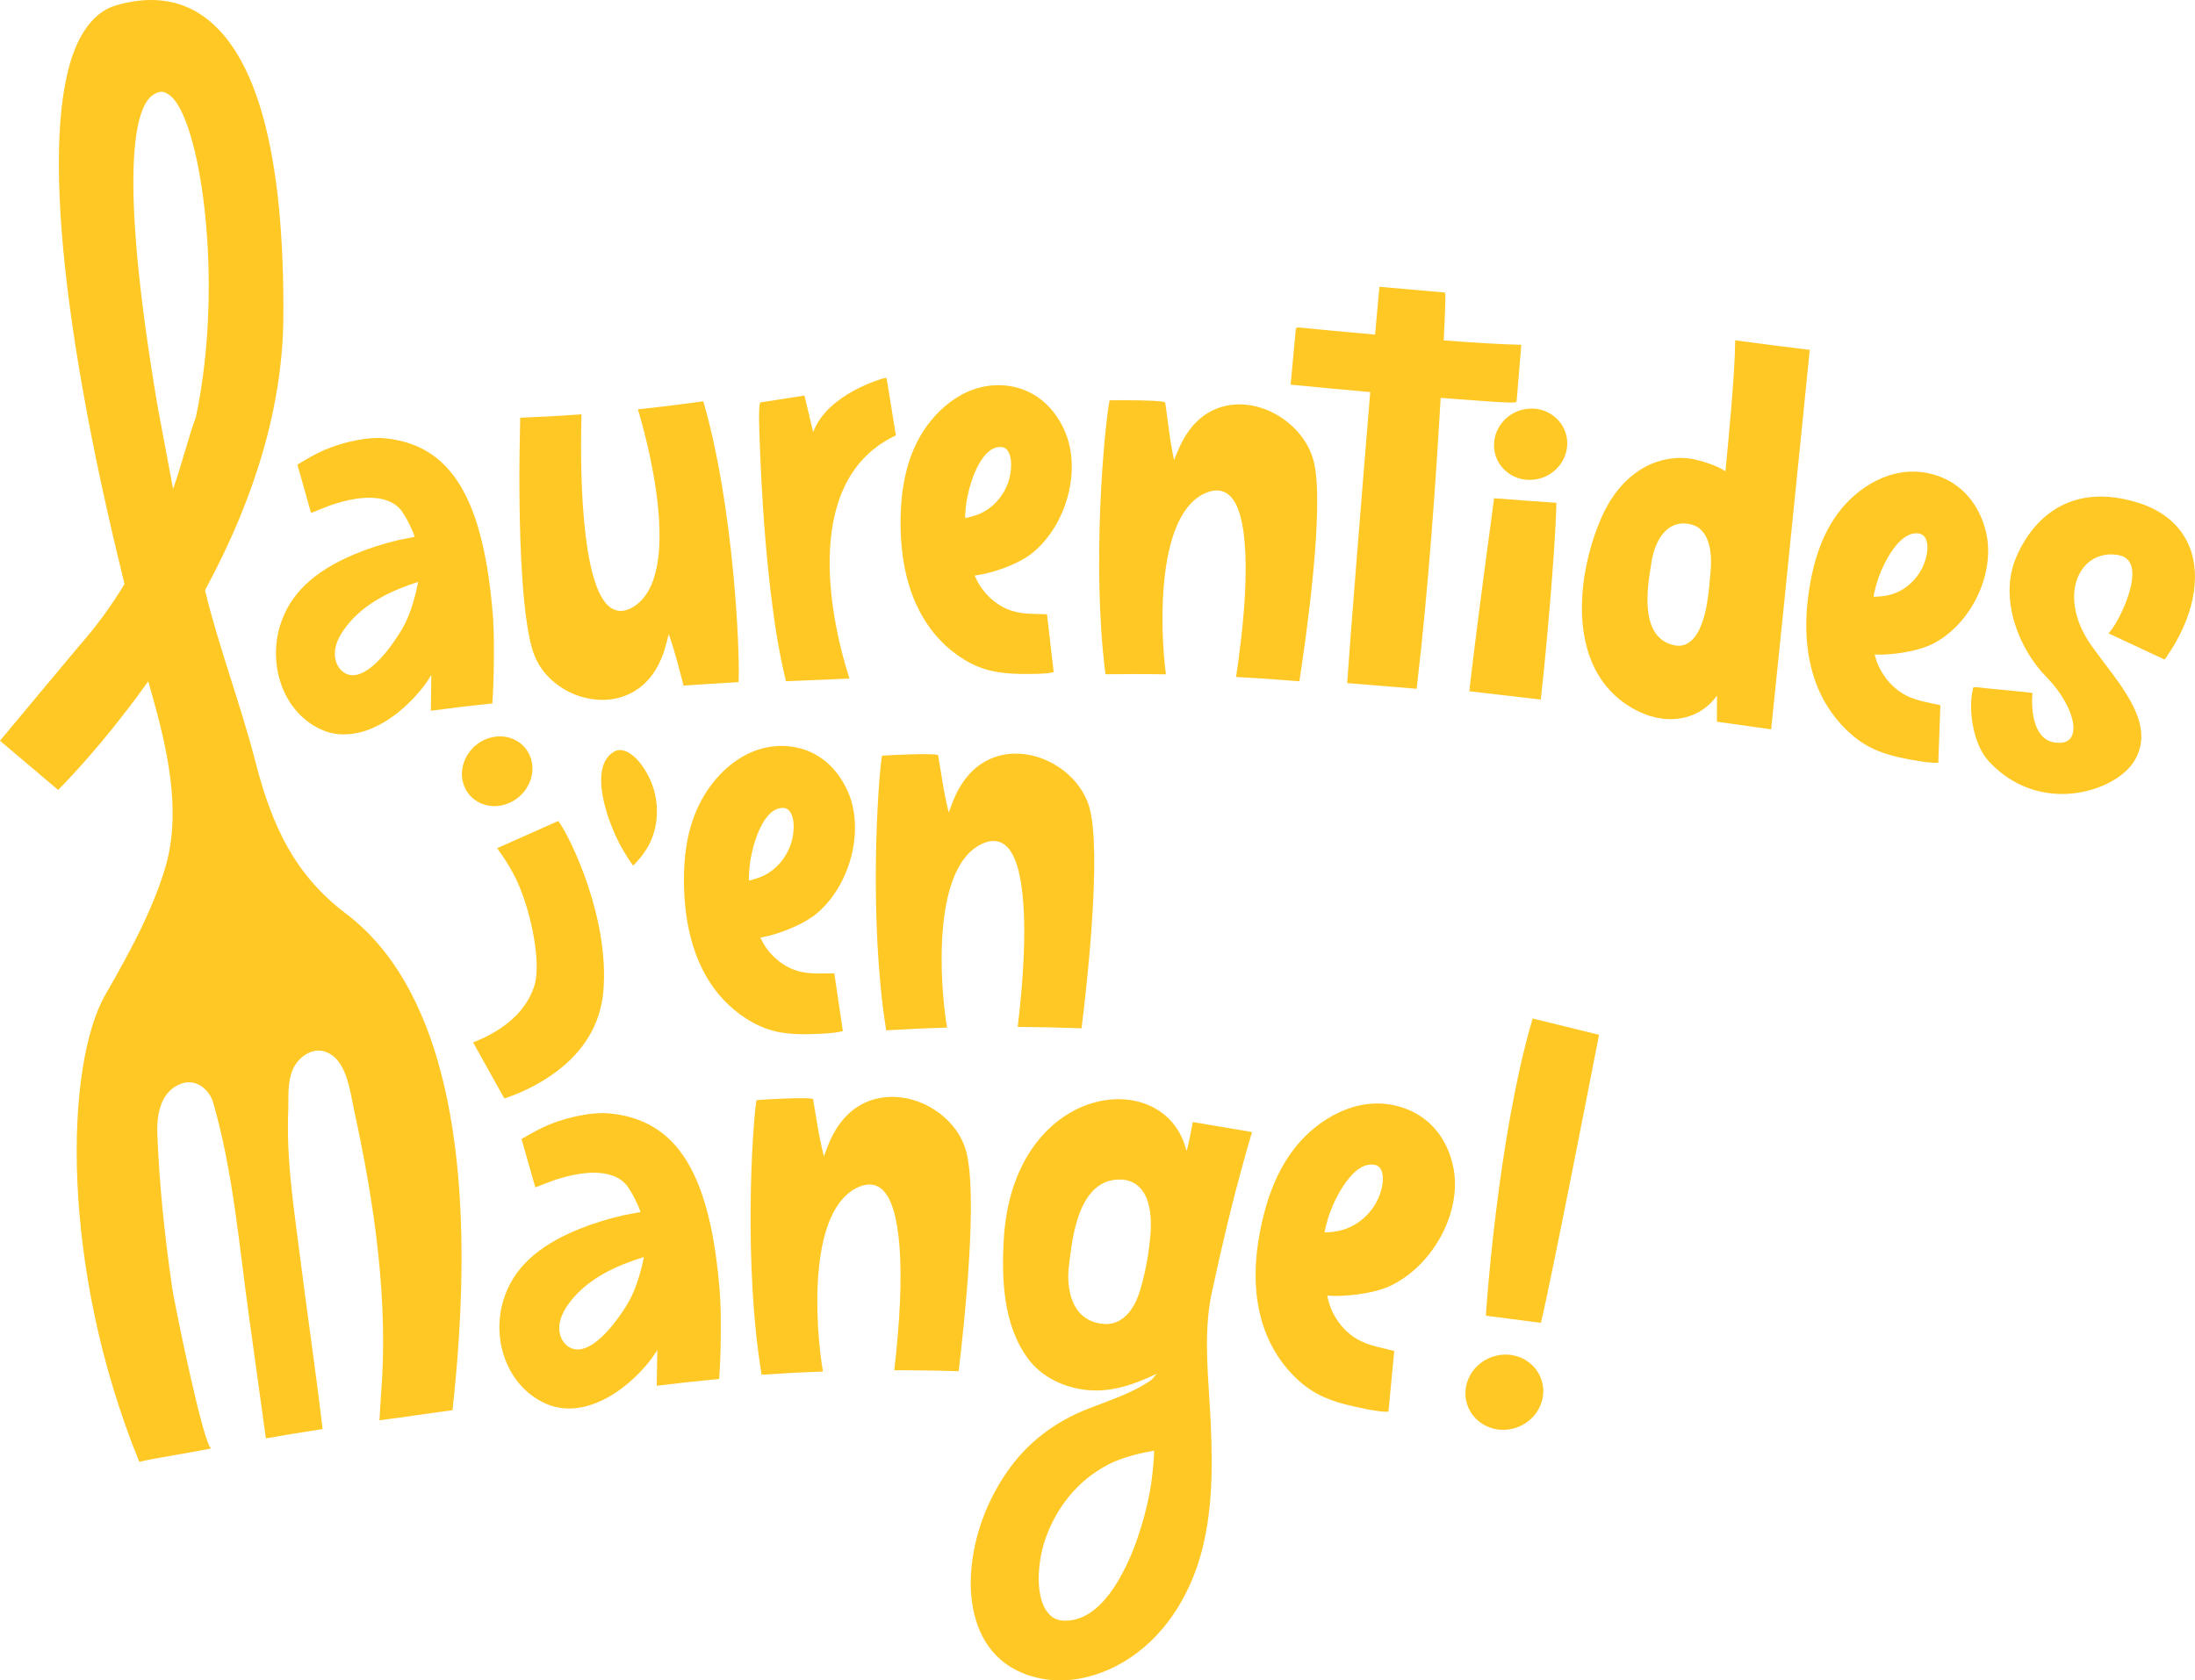 <svg width="111" height="85" viewBox="0 0 111 85" fill="none" xmlns="http://www.w3.org/2000/svg">
<g clip-path="url(#clip0_440_382)">
<path d="M45.239 55.486C45.239 55.486 45.231 55.486 45.228 55.486C44.329 55.458 42.7 55.749 41.84 58.028C41.782 58.186 41.725 58.339 41.664 58.497C41.628 58.333 41.59 58.172 41.549 58.009C41.433 57.524 41.293 56.667 41.2 56.102C41.172 55.93 41.145 55.78 41.128 55.68C41.123 55.652 41.12 55.625 41.115 55.594C41.087 55.589 41.057 55.58 41.029 55.575C40.689 55.503 38.669 55.611 38.359 55.641C38.323 55.644 38.29 55.647 38.254 55.65C38.249 55.683 38.246 55.719 38.24 55.752C38.045 57.028 37.6 63.962 38.502 69.462C38.504 69.487 38.51 69.515 38.513 69.54C39.444 69.475 40.48 69.42 41.617 69.379C41.227 67.108 40.815 61.117 43.461 60.027C43.873 59.855 44.236 59.883 44.541 60.11C45.566 60.87 45.819 64.219 45.222 69.315C46.25 69.312 47.338 69.326 48.478 69.362C48.756 67.061 49.476 60.435 48.847 58.197C48.432 56.714 46.882 55.547 45.244 55.486H45.239Z" fill="#FFC825"/>
<path d="M36.415 65.562C35.962 59.402 34.278 56.632 30.774 56.316C29.843 56.244 28.422 56.554 27.392 57.059C26.982 57.253 26.479 57.558 26.457 57.569C26.427 57.586 26.402 57.602 26.369 57.619C26.381 57.65 26.389 57.68 26.4 57.711C26.4 57.711 27.023 59.895 27.032 59.926C27.045 59.97 27.059 60.017 27.07 60.064C27.117 60.045 27.164 60.028 27.213 60.009C27.221 60.009 27.98 59.701 28.268 59.621C28.928 59.424 29.485 59.33 29.977 59.321C30.758 59.307 31.357 59.538 31.706 59.976C32.013 60.392 32.321 61.071 32.395 61.309C32.145 61.356 31.607 61.459 31.555 61.467C30.755 61.65 29.994 61.883 29.296 62.166C27.161 63.031 25.938 64.179 25.454 65.778C25.114 66.896 25.21 68.132 25.721 69.163C26.166 70.07 26.905 70.749 27.798 71.082C28.076 71.184 28.381 71.24 28.7 71.248C29.104 71.256 29.529 71.187 29.95 71.04C31.131 70.63 32.049 69.779 32.61 69.141C32.854 68.864 33.049 68.598 33.209 68.335C33.22 68.315 33.231 68.301 33.239 68.282C33.231 68.886 33.222 69.493 33.211 70.098C33.264 70.092 33.313 70.084 33.362 70.079C34.299 69.965 35.272 69.859 36.25 69.765C36.286 69.765 36.327 69.757 36.366 69.754C36.366 69.718 36.371 69.682 36.374 69.646C36.459 68.587 36.478 66.413 36.412 65.565L36.415 65.562ZM31.771 65.889C31.711 65.997 31.395 66.522 30.964 67.051C30.53 67.581 29.977 68.113 29.43 68.237C29.169 68.296 28.944 68.254 28.733 68.113C28.408 67.894 28.233 67.458 28.29 67.009C28.337 66.632 28.524 66.241 28.862 65.811C29.826 64.584 31.318 63.973 32.563 63.586C32.475 64.029 32.228 65.113 31.769 65.889H31.771Z" fill="#FFC825"/>
<path d="M29.029 35.116C29.029 35.116 29.046 35.13 29.054 35.136C29.059 35.136 29.065 35.133 29.07 35.13C29.502 35.302 29.955 35.394 30.409 35.402C30.513 35.402 30.617 35.402 30.722 35.394C31.123 35.363 31.719 35.238 32.285 34.831C32.961 34.346 33.437 33.575 33.7 32.541C33.739 32.386 33.78 32.233 33.819 32.078C33.868 32.228 33.92 32.377 33.97 32.527C34.135 33.023 34.371 33.922 34.511 34.459C34.53 34.534 34.55 34.606 34.569 34.681C34.604 34.681 34.643 34.676 34.679 34.673C35.519 34.615 36.368 34.559 37.226 34.512C37.267 34.512 37.308 34.507 37.349 34.504C37.349 34.465 37.352 34.426 37.355 34.385C37.413 32.923 37.113 25.715 35.596 20.403C35.585 20.367 35.577 20.331 35.566 20.298C35.528 20.303 35.489 20.309 35.451 20.314C34.778 20.409 34.088 20.497 33.401 20.578C33.019 20.619 32.64 20.664 32.258 20.705C32.272 20.755 32.288 20.802 32.302 20.852C32.555 21.703 34.731 29.195 31.956 30.739C31.582 30.947 31.236 30.958 30.928 30.769C29.299 29.777 29.348 23.115 29.403 21.096C29.403 21.049 29.403 21.005 29.406 20.958C29.359 20.96 29.31 20.963 29.263 20.969C28.334 21.035 27.383 21.088 26.433 21.124C26.392 21.124 26.348 21.127 26.306 21.13C26.306 21.171 26.306 21.213 26.304 21.252C26.188 25.787 26.312 31.288 27.012 33.117C27.345 33.994 28.081 34.72 29.029 35.114V35.116Z" fill="#FFC825"/>
<path d="M78.552 21.031C78.164 20.74 77.681 20.618 77.192 20.685C76.18 20.82 75.45 21.733 75.562 22.717C75.618 23.197 75.862 23.623 76.255 23.915C76.543 24.131 76.886 24.253 77.247 24.272C77.367 24.278 77.491 24.272 77.615 24.258C78.626 24.12 79.357 23.21 79.244 22.232C79.189 21.752 78.944 21.325 78.554 21.034L78.552 21.031Z" fill="#FFC825"/>
<path d="M75.681 25.215C75.639 25.212 75.598 25.21 75.557 25.204C75.551 25.243 75.546 25.282 75.54 25.32C74.694 31.556 74.373 34.331 74.318 34.824C74.362 34.836 74.406 34.847 74.45 34.855C74.406 34.849 74.362 34.844 74.318 34.838C74.312 34.88 74.307 34.924 74.304 34.966C74.348 34.971 74.395 34.977 74.438 34.983C75.554 35.11 76.667 35.24 77.782 35.371C77.827 35.376 77.87 35.382 77.915 35.387C77.92 35.346 77.925 35.304 77.928 35.263C78.132 33.549 78.645 27.968 78.703 25.559C78.703 25.517 78.703 25.476 78.706 25.434C78.662 25.431 78.621 25.429 78.577 25.426C77.62 25.359 76.656 25.29 75.684 25.212L75.681 25.215Z" fill="#FFC825"/>
<path d="M76.694 20.301C76.774 19.348 76.851 18.394 76.931 17.44C76.884 17.44 76.834 17.44 76.788 17.437C75.875 17.415 74.606 17.34 73.009 17.218C73.086 15.662 73.109 14.867 73.079 14.834C73.079 14.834 73.054 14.809 73.043 14.795C73.026 14.795 73.007 14.792 72.99 14.79C71.957 14.698 70.921 14.607 69.888 14.518C69.844 14.515 69.803 14.51 69.759 14.507C69.753 14.548 69.751 14.587 69.745 14.629C69.704 15.039 69.63 15.851 69.536 16.927C67.83 16.775 66.415 16.636 65.888 16.583C65.58 16.553 65.552 16.55 65.525 16.675C65.439 17.601 65.355 18.53 65.267 19.456C65.31 19.461 65.355 19.464 65.398 19.47C66.725 19.6 68.034 19.722 69.292 19.833C68.874 24.87 68.267 32.45 68.135 34.429C68.135 34.471 68.13 34.513 68.127 34.554C68.171 34.557 68.215 34.563 68.259 34.565C69.344 34.654 70.427 34.743 71.512 34.831C71.554 34.834 71.597 34.837 71.638 34.843C71.644 34.801 71.649 34.762 71.652 34.721C72.24 29.758 72.628 24.069 72.853 20.127C76.642 20.421 76.656 20.393 76.692 20.299L76.694 20.301Z" fill="#FFC825"/>
<path d="M95.263 33.11C96.033 33.08 97.115 32.908 97.83 32.523C99.825 31.43 100.987 28.771 100.377 26.706C99.97 25.275 98.962 24.274 97.607 23.958C95.604 23.487 93.851 24.735 92.958 25.946C92.219 26.93 91.743 28.189 91.493 29.792C91.194 31.696 91.343 33.376 91.925 34.788C92.304 35.702 92.898 36.523 93.636 37.163C94.483 37.893 95.324 38.17 96.33 38.37C96.772 38.458 97.335 38.558 97.711 38.58C97.783 38.586 97.846 38.589 97.899 38.586C97.939 38.586 97.981 38.586 98.019 38.586C98.055 37.613 98.091 36.645 98.124 35.672C98.014 35.647 97.899 35.625 97.788 35.6C97.107 35.458 96.519 35.339 95.967 34.912C95.42 34.491 94.994 33.856 94.827 33.207C94.816 33.169 94.805 33.132 94.799 33.107C94.942 33.113 95.153 33.119 95.266 33.113L95.263 33.11ZM94.747 30.188C94.766 30.011 94.859 29.667 94.901 29.512C95.046 29.029 95.34 28.322 95.736 27.784C96.14 27.222 96.555 26.953 96.953 26.978C96.987 26.978 97.022 26.986 97.055 26.991C97.068 26.997 97.082 27 97.093 27.003C97.212 27.03 97.302 27.102 97.366 27.216C97.522 27.491 97.503 27.97 97.308 28.5C97.198 28.799 97.014 29.085 96.802 29.326C96.596 29.553 96.355 29.753 96.074 29.894C95.805 30.036 95.502 30.127 95.192 30.158C95.129 30.166 95.066 30.171 94.999 30.177C94.915 30.183 94.829 30.185 94.742 30.188H94.747Z" fill="#FFC825"/>
<path d="M38.575 25.52C38.742 28.109 39.078 31.744 39.723 34.358C39.731 34.392 39.74 34.425 39.748 34.458C40.817 34.414 41.888 34.369 42.957 34.325C42.941 34.272 42.924 34.22 42.908 34.167C42.202 31.938 40.311 24.466 45.216 22.068C45.243 22.054 45.274 22.04 45.304 22.026C45.147 21.056 44.991 20.089 44.834 19.118C44.793 19.121 44.752 19.124 44.713 19.129C44.683 19.129 41.842 19.905 41.122 21.86C40.974 21.242 40.828 20.626 40.682 20.008C39.94 20.125 39.201 20.241 38.459 20.355C38.386 20.377 38.367 20.905 38.402 21.938C38.429 22.764 38.481 24.056 38.577 25.523L38.575 25.52Z" fill="#FFC825"/>
<path d="M91.381 17.681C90.197 17.537 89.054 17.393 87.892 17.232C87.843 17.227 87.796 17.218 87.746 17.213C87.746 17.257 87.746 17.304 87.746 17.352C87.732 18.929 87.367 22.705 87.254 23.845C86.801 23.504 85.831 23.271 85.779 23.257C84.93 23.054 83.984 23.188 83.185 23.623C82.028 24.249 81.358 25.339 81.001 26.143C79.693 29.087 79.094 34.136 82.847 35.982C83.638 36.37 84.487 36.478 85.237 36.284C85.886 36.118 86.43 35.741 86.828 35.184C86.828 35.666 86.823 36.074 86.823 36.395C86.823 36.431 86.823 36.47 86.823 36.506C86.861 36.512 86.902 36.517 86.941 36.523C87.766 36.636 88.595 36.753 89.43 36.875C89.474 36.883 89.518 36.889 89.565 36.897C89.571 36.855 89.574 36.811 89.579 36.77C89.815 34.546 90.456 28.222 90.969 23.14C91.153 21.324 91.338 19.511 91.519 17.695C91.475 17.69 91.431 17.684 91.384 17.679L91.381 17.681ZM86.452 29.523C86.416 29.883 86.367 30.246 86.309 30.604C86.254 30.942 86.164 31.266 86.042 31.591C85.911 31.929 85.724 32.281 85.411 32.5C85.169 32.666 84.891 32.708 84.57 32.617C82.915 32.17 83.308 29.728 83.476 28.688C83.493 28.591 83.506 28.505 83.515 28.436C83.603 27.812 83.899 27.022 84.463 26.667C84.688 26.526 84.941 26.465 85.221 26.481C85.325 26.487 85.435 26.506 85.545 26.534C85.954 26.636 86.216 26.964 86.353 27.329C86.617 28.034 86.521 28.804 86.446 29.525L86.452 29.523Z" fill="#FFC825"/>
<path d="M110.725 27.667C110.299 26.603 109.4 25.829 108.123 25.43C103.905 24.119 102.301 27.304 101.908 28.311C101.114 30.34 102.094 32.827 103.477 34.235C104.51 35.286 105.079 36.606 104.768 37.24C104.647 37.49 104.389 37.604 104.001 37.57C103.694 37.545 103.449 37.429 103.254 37.213C102.655 36.55 102.77 35.197 102.773 35.183C102.779 35.139 102.782 35.097 102.784 35.053C102.737 35.048 102.691 35.042 102.647 35.036C102.24 34.986 101.754 34.942 101.267 34.895C100.789 34.851 100.314 34.806 99.916 34.756C99.871 34.762 99.83 34.767 99.787 34.773C99.778 34.809 99.77 34.848 99.762 34.884C99.523 35.907 99.783 37.629 100.537 38.469C101.531 39.575 102.856 40.168 104.301 40.163C104.427 40.163 104.556 40.157 104.683 40.146C106.114 40.038 107.469 39.328 107.977 38.416C108.881 36.797 107.629 35.142 106.419 33.542C106.194 33.243 105.968 32.946 105.754 32.644C104.826 31.338 104.625 29.866 105.235 28.89C105.62 28.274 106.271 27.972 107.021 28.061C107.376 28.103 107.606 28.25 107.73 28.507C108.156 29.408 107.145 31.413 106.73 31.915C106.694 31.956 106.661 31.998 106.625 32.039C106.678 32.064 106.73 32.089 106.785 32.114C106.785 32.114 109.307 33.293 109.354 33.312C109.389 33.329 109.428 33.348 109.464 33.365C109.486 33.334 109.508 33.304 109.53 33.273C110.901 31.319 111.346 29.225 110.725 27.665V27.667Z" fill="#FFC825"/>
<path d="M52.605 31.064C51.916 31.048 51.32 31.034 50.709 30.704C50.111 30.382 49.597 29.825 49.333 29.209C49.314 29.171 49.303 29.137 49.292 29.113C49.435 29.09 49.641 29.06 49.751 29.035C50.503 28.866 51.542 28.503 52.185 27.99C53.979 26.545 54.718 23.681 53.812 21.732C53.199 20.379 52.059 19.559 50.679 19.489C48.638 19.384 47.102 20.942 46.404 22.306C45.827 23.421 45.547 24.763 45.541 26.404C45.536 28.353 45.928 30.003 46.72 31.303C47.228 32.148 47.934 32.864 48.761 33.368C49.698 33.939 50.567 34.07 51.583 34.089C51.608 34.089 51.627 34.089 51.649 34.089C52.171 34.097 52.834 34.094 53.166 34.025C53.205 34.017 53.246 34.009 53.284 34C53.172 33.024 53.059 32.048 52.946 31.073C52.834 31.073 52.718 31.067 52.605 31.061V31.064ZM48.858 25.511C48.926 25.004 49.11 24.247 49.418 23.637C49.759 22.949 50.16 22.606 50.597 22.611C50.611 22.611 50.627 22.611 50.638 22.611C50.759 22.619 50.861 22.672 50.94 22.775C51.136 23.024 51.185 23.507 51.075 24.061C50.916 24.868 50.35 25.628 49.566 25.98C49.33 26.085 49.064 26.157 48.808 26.204C48.797 26.027 48.838 25.664 48.858 25.506V25.511Z" fill="#FFC825"/>
<path d="M62.145 25.037C63.129 25.849 63.266 29.198 62.508 34.244C63.519 34.297 64.588 34.369 65.709 34.463C66.061 32.187 66.989 25.625 66.443 23.363C66.082 21.866 64.596 20.618 62.986 20.468C62.983 20.468 62.978 20.468 62.975 20.468C62.093 20.39 60.477 20.593 59.56 22.816C59.499 22.969 59.436 23.121 59.37 23.274C59.34 23.11 59.307 22.947 59.274 22.783C59.178 22.295 59.068 21.433 58.994 20.862C58.972 20.687 58.952 20.537 58.936 20.441C58.933 20.413 58.928 20.385 58.925 20.355C58.897 20.346 58.87 20.338 58.84 20.329C58.507 20.238 56.515 20.238 56.21 20.249C56.177 20.249 56.142 20.249 56.108 20.252C56.103 20.285 56.097 20.319 56.092 20.352C55.858 21.61 55.194 28.5 55.894 34.028C55.894 34.053 55.9 34.081 55.902 34.106C56.82 34.095 57.842 34.092 58.961 34.111C58.653 31.829 58.447 25.836 61.084 24.893C61.497 24.743 61.854 24.79 62.142 25.032L62.145 25.037Z" fill="#FFC825"/>
<path d="M31.549 37.97C31.362 37.915 31.192 37.937 31.041 38.031C31.024 38.042 31.008 38.051 30.989 38.062C30.458 38.425 30.283 39.168 30.478 40.258C30.648 41.231 31.096 42.273 31.461 42.925C31.582 43.13 31.854 43.585 32.022 43.79C32.352 43.451 32.676 43.044 32.874 42.623C33.03 42.293 33.135 41.941 33.184 41.583C33.288 40.84 33.17 40.041 32.846 39.368C32.486 38.619 32 38.095 31.547 37.968L31.549 37.97Z" fill="#FFC825"/>
<path d="M30.516 50.083C30.807 46.462 28.889 42.426 28.232 41.527C27.202 41.985 26.169 42.445 25.138 42.905C25.38 43.232 25.677 43.673 25.952 44.181C26.798 45.739 27.411 48.664 27.02 49.872C26.617 51.117 25.575 52.076 23.924 52.731C24.451 53.676 24.979 54.621 25.506 55.567C26.023 55.395 26.845 55.068 27.677 54.527C29.417 53.399 30.373 51.907 30.518 50.083H30.516Z" fill="#FFC825"/>
<path d="M26.134 37.474C25.735 37.244 25.26 37.188 24.793 37.316C23.831 37.579 23.204 38.553 23.391 39.487C23.485 39.944 23.757 40.324 24.155 40.554C24.457 40.729 24.804 40.801 25.158 40.77C25.271 40.762 25.381 40.74 25.493 40.709C26.455 40.446 27.082 39.473 26.892 38.541C26.799 38.084 26.529 37.704 26.128 37.474H26.134Z" fill="#FFC825"/>
<path d="M41.851 49.24C41.156 49.251 40.554 49.262 39.93 48.96C39.315 48.663 38.779 48.128 38.499 47.521C38.477 47.485 38.466 47.452 38.452 47.429C38.598 47.402 38.804 47.357 38.914 47.33C39.667 47.127 40.7 46.722 41.334 46.182C43.099 44.657 43.761 41.757 42.785 39.847C42.129 38.516 40.955 37.745 39.562 37.732C37.501 37.715 36.004 39.337 35.339 40.737C34.789 41.879 34.545 43.232 34.592 44.876C34.641 46.825 35.092 48.461 35.924 49.731C36.465 50.554 37.196 51.239 38.043 51.71C39.007 52.242 39.886 52.337 40.911 52.312H40.98C41.502 52.298 42.172 52.267 42.505 52.184C42.544 52.173 42.585 52.165 42.623 52.154C42.477 51.181 42.337 50.21 42.192 49.237C42.079 49.237 41.964 49.237 41.848 49.243L41.851 49.24ZM37.875 44.543C37.861 44.366 37.894 44.003 37.905 43.842C37.96 43.335 38.122 42.564 38.414 41.943C38.738 41.241 39.131 40.881 39.568 40.867H39.609C39.733 40.867 39.834 40.92 39.919 41.02C40.126 41.258 40.186 41.738 40.093 42.303C40.021 42.722 39.834 43.141 39.576 43.49C39.331 43.82 39.01 44.1 38.631 44.288C38.493 44.355 38.348 44.41 38.197 44.458C38.089 44.491 37.98 44.521 37.872 44.546L37.875 44.543Z" fill="#FFC825"/>
<path d="M50.82 42.742C51.834 43.51 52.075 46.859 51.465 51.946C52.485 51.952 53.565 51.974 54.694 52.016C54.98 49.72 55.713 43.102 55.095 40.862C54.688 39.379 53.155 38.201 51.528 38.123C51.526 38.123 51.52 38.123 51.517 38.123C50.627 38.087 49.009 38.367 48.151 40.635C48.094 40.793 48.036 40.945 47.976 41.1C47.94 40.937 47.901 40.776 47.863 40.613C47.75 40.127 47.616 39.268 47.522 38.702C47.495 38.531 47.47 38.381 47.454 38.281C47.448 38.253 47.445 38.226 47.44 38.195C47.412 38.19 47.382 38.181 47.355 38.176C47.017 38.101 45.014 38.192 44.706 38.22C44.67 38.22 44.637 38.226 44.601 38.228C44.596 38.262 44.59 38.298 44.588 38.331C44.39 39.603 43.931 46.535 44.802 52.041C44.805 52.065 44.81 52.093 44.813 52.118C45.736 52.063 46.764 52.013 47.891 51.982C47.511 49.709 47.121 43.715 49.748 42.648C50.157 42.478 50.517 42.509 50.817 42.739L50.82 42.742Z" fill="#FFC825"/>
<path d="M24.944 31.386C24.488 25.214 22.822 22.453 19.371 22.162C19.292 22.156 19.215 22.153 19.13 22.153C18.22 22.153 16.967 22.461 16.041 22.932C15.64 23.132 15.143 23.44 15.123 23.451C15.093 23.47 15.068 23.487 15.038 23.503C15.269 24.319 15.5 25.137 15.73 25.949C15.777 25.929 15.821 25.913 15.871 25.893C15.879 25.893 16.624 25.577 16.907 25.494C17.555 25.292 18.107 25.189 18.591 25.178C19.358 25.161 19.948 25.383 20.292 25.819C20.594 26.234 20.899 26.914 20.973 27.152C20.726 27.199 20.198 27.305 20.149 27.318C19.358 27.507 18.613 27.748 17.926 28.036C15.824 28.921 14.623 30.088 14.148 31.693C13.818 32.819 13.914 34.055 14.414 35.087C14.857 35.99 15.582 36.667 16.461 36.991C16.739 37.094 17.044 37.147 17.363 37.149C17.756 37.149 18.168 37.08 18.577 36.933C19.739 36.509 20.641 35.65 21.193 35.001C21.432 34.721 21.627 34.455 21.781 34.188C21.792 34.169 21.803 34.152 21.811 34.133C21.803 34.74 21.797 35.35 21.789 35.954C21.839 35.946 21.885 35.941 21.938 35.932C22.864 35.807 23.82 35.694 24.782 35.594C24.82 35.594 24.858 35.586 24.897 35.583C24.897 35.547 24.902 35.508 24.905 35.472C24.985 34.41 25.001 32.228 24.938 31.38L24.944 31.386ZM20.371 31.754C20.311 31.86 20 32.389 19.575 32.924C19.149 33.456 18.602 33.997 18.066 34.127C17.811 34.188 17.585 34.152 17.379 34.008C17.058 33.792 16.885 33.359 16.942 32.905C16.986 32.528 17.17 32.134 17.506 31.696C18.451 30.457 19.918 29.83 21.146 29.434C21.061 29.88 20.819 30.97 20.371 31.752V31.754Z" fill="#FFC825"/>
<path d="M17.465 46.194C14.928 44.258 13.763 41.827 12.925 38.561C12.225 35.819 11.062 32.708 10.395 29.972C10.384 29.936 10.375 29.897 10.364 29.858C10.384 29.825 10.403 29.786 10.422 29.753C12.972 25.023 14.299 20.399 14.329 16.049C14.387 7.867 13.013 2.75 10.282 0.82C9.076 -0.031 7.606 -0.22 5.921 0.254C5.237 0.446 4.685 0.892 4.226 1.616C1.948 5.217 2.874 15.655 6.268 29.42C6.279 29.462 6.29 29.503 6.298 29.545C6.273 29.584 6.251 29.623 6.226 29.659C5.559 30.748 4.817 31.752 4.023 32.647C2.682 34.253 1.338 35.858 0 37.469C0.981 38.298 1.962 39.127 2.94 39.958C3.514 39.379 5.218 37.593 7.128 34.971C7.248 34.799 7.375 34.63 7.499 34.461L7.663 35.046C8.449 37.843 9.213 41.056 8.345 43.931C7.677 46.141 6.482 48.309 5.339 50.297C3.256 53.912 3.055 64.164 7.042 73.943C7.96 73.735 9.515 73.502 10.694 73.269C10.315 73.269 8.806 65.844 8.708 65.152C8.331 62.54 8.065 60.036 7.957 57.4C7.922 56.474 8.062 55.259 9.122 54.832C9.864 54.53 10.576 55.06 10.785 55.789C11.788 59.265 12.085 62.95 12.587 66.551C12.873 68.62 13.159 70.691 13.445 72.759C14.343 72.603 15.299 72.443 16.313 72.287C15.964 69.299 15.516 66.324 15.143 63.341C14.939 61.75 14.711 60.161 14.61 58.559C14.557 57.752 14.546 56.95 14.577 56.141C14.599 55.462 14.527 54.741 14.807 54.1C15.074 53.488 15.745 53 16.382 53.18C17.533 53.504 17.695 55.19 17.907 56.16C18.926 60.835 19.663 65.8 19.264 70.582C19.253 70.688 19.193 71.844 19.19 71.844C20.567 71.667 21.759 71.481 22.883 71.334C24.883 53.16 19.808 47.971 17.465 46.191V46.194ZM8.752 24.732C8.493 23.346 8.235 21.962 7.974 20.579C5.919 8.427 6.856 5.284 7.793 4.765C8.109 4.588 8.276 4.602 8.559 4.801C10.112 5.891 11.37 14.172 9.908 21.092C9.466 22.306 9.191 23.518 8.752 24.732Z" fill="#FFC825"/>
<path d="M70.389 65.005C72.587 63.906 73.991 61.131 73.469 58.935C73.128 57.413 72.115 56.327 70.686 55.955C68.584 55.395 66.63 56.668 65.597 57.921C64.748 58.941 64.157 60.255 63.791 61.941C63.352 63.943 63.404 65.723 63.94 67.228C64.286 68.207 64.866 69.091 65.619 69.787C66.476 70.58 67.361 70.896 68.421 71.134C68.52 71.159 68.627 71.178 68.735 71.204C69.227 71.309 69.773 71.408 70.081 71.411H70.213C70.309 70.386 70.408 69.36 70.507 68.337C70.389 68.306 70.268 68.281 70.15 68.251C69.432 68.085 68.814 67.941 68.248 67.475C67.69 67.015 67.275 66.33 67.141 65.642C67.13 65.6 67.122 65.562 67.117 65.537C67.268 65.545 67.496 65.556 67.616 65.553C68.441 65.542 69.603 65.395 70.391 65.007L70.389 65.005ZM66.982 62.346C67.006 62.157 67.111 61.791 67.158 61.627C67.317 61.117 67.644 60.361 68.076 59.781C68.553 59.13 69.037 58.841 69.499 58.919C69.513 58.919 69.529 58.925 69.54 58.927C69.666 58.955 69.762 59.027 69.829 59.149C69.99 59.437 69.963 59.947 69.746 60.502C69.446 61.281 68.76 61.954 67.916 62.207C67.622 62.296 67.29 62.335 66.982 62.343V62.346Z" fill="#FFC825"/>
<path d="M75.142 66.553C76.068 66.672 76.993 66.794 77.922 66.916C78.365 65.177 80.865 52.344 80.862 52.344C79.744 52.069 78.623 51.795 77.505 51.52C75.711 57.606 75.139 66.553 75.139 66.553H75.142Z" fill="#FFC825"/>
<path d="M77.176 68.814C76.739 68.543 76.214 68.454 75.7 68.568C74.636 68.798 73.936 69.815 74.14 70.835C74.239 71.335 74.535 71.759 74.975 72.033C75.244 72.2 75.546 72.297 75.859 72.322C76.055 72.335 76.252 72.322 76.45 72.28C77.513 72.05 78.212 71.035 78.008 70.015C77.909 69.516 77.612 69.089 77.173 68.817L77.176 68.814Z" fill="#FFC825"/>
<path d="M60.321 56.757C60.321 56.757 60.024 58.331 59.994 58.201C58.928 53.829 51.218 54.741 50.759 62.703C50.646 64.694 50.728 67.017 51.981 68.72C52.674 69.66 53.839 70.219 55.037 70.32C56.252 70.422 57.378 70.022 58.441 69.515C58.469 69.501 58.502 69.485 58.532 69.474C58.436 69.521 58.34 69.693 58.257 69.767C58.145 69.865 58.018 69.945 57.886 70.022C57.598 70.197 57.293 70.35 56.982 70.488C56.345 70.774 55.68 71.004 55.026 71.259C53.303 71.938 51.932 72.992 50.913 74.472C49.877 75.98 49.236 77.73 49.11 79.519C48.995 81.135 49.355 82.898 50.638 83.984C51.457 84.678 52.589 85.018 53.696 84.999C54.803 84.98 55.889 84.62 56.82 84.067C58.821 82.876 60.101 80.832 60.709 78.692C61.318 76.551 61.324 74.3 61.23 72.082C61.214 71.694 61.192 71.298 61.165 70.904C61.049 69.058 60.898 67.153 61.282 65.376C61.777 63.078 62.31 60.807 62.948 58.539C62.967 58.47 62.983 58.401 63.006 58.331C63.104 57.976 63.209 57.619 63.316 57.264C62.316 57.095 61.316 56.926 60.315 56.757H60.321ZM58.103 63.133C58.071 63.408 58.024 63.685 57.972 63.959C57.917 64.259 57.848 64.555 57.771 64.852C57.642 65.343 57.502 65.814 57.205 66.241C56.903 66.676 56.447 67.006 55.867 66.973C54.062 66.865 53.927 64.966 54.059 64.009C54.193 63.055 54.397 59.565 56.708 59.668C57.463 59.698 57.903 60.236 58.076 60.89C58.271 61.627 58.197 62.396 58.106 63.136L58.103 63.133ZM58.213 75.063C58.026 76.28 57.551 78.099 56.771 79.557C55.911 81.195 54.905 82.008 53.82 81.98C53.787 81.98 53.754 81.974 53.721 81.972C53.421 81.95 53.171 81.817 52.979 81.564C52.504 80.96 52.396 79.792 52.69 78.451C52.789 78.004 52.957 77.564 53.149 77.148C53.336 76.743 53.564 76.355 53.831 75.992C54.086 75.64 54.38 75.312 54.702 75.016C55.02 74.727 55.369 74.47 55.743 74.25C55.996 74.101 56.257 73.965 56.532 73.863C56.806 73.757 57.092 73.666 57.378 73.591C57.546 73.546 57.713 73.507 57.884 73.474C57.919 73.466 58.359 73.386 58.359 73.377C58.373 73.81 58.263 74.678 58.213 75.066V75.063Z" fill="#FFC825"/>
</g>
<defs>
<clipPath id="clip0_440_382">
<rect width="111" height="85" fill="white"/>
</clipPath>
</defs>
</svg>
